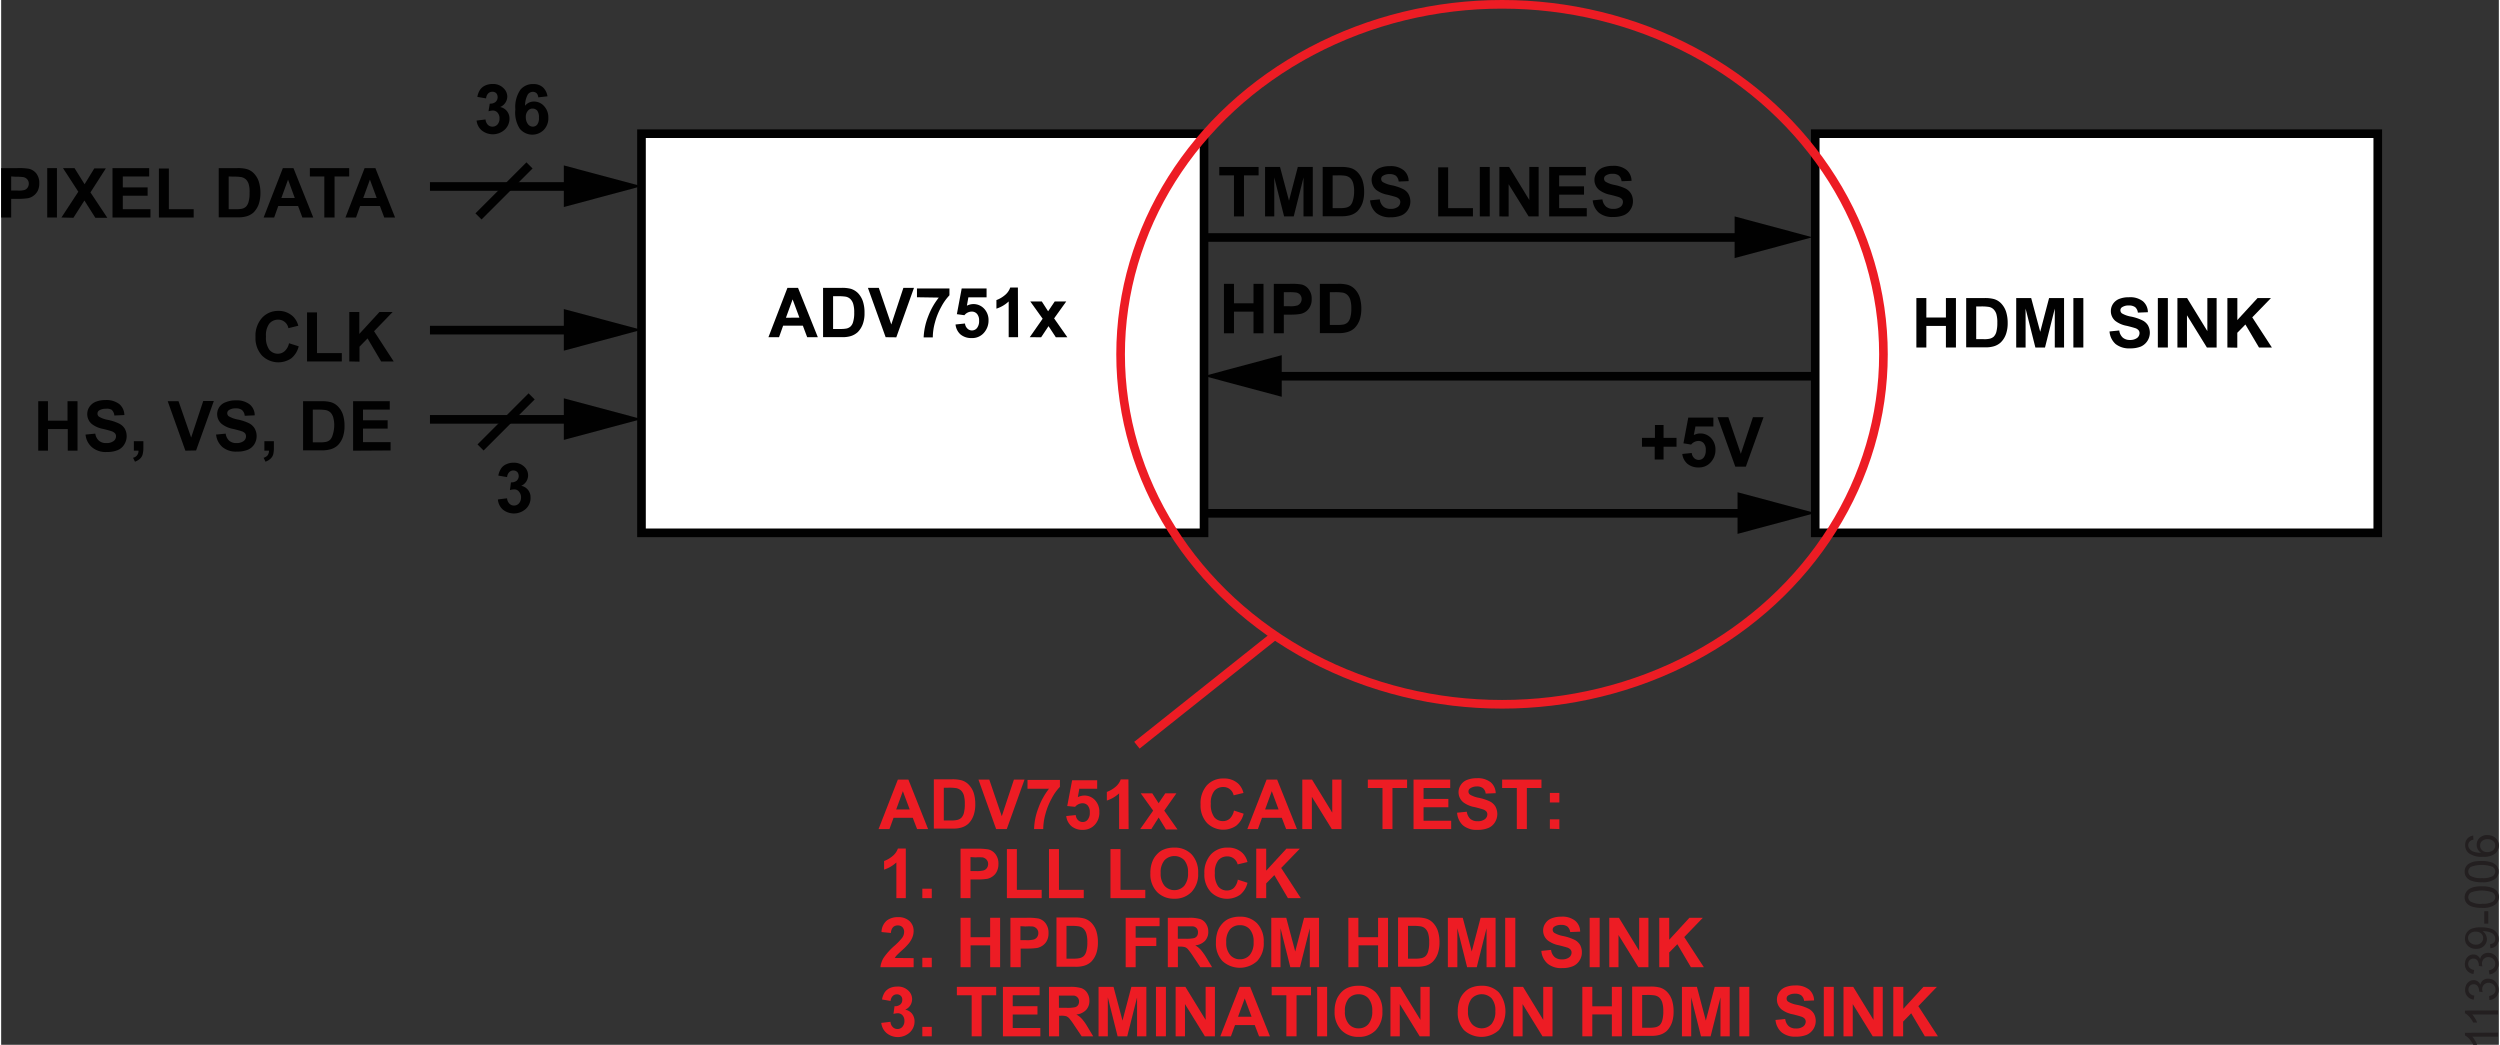 <svg id="f463e700-bcd5-47fa-9830-8bd755974d40" data-name="fda26b5d-1e9d-4e1a-add7-40f5188f668e" xmlns="http://www.w3.org/2000/svg" width="6.03in" height="2.52in" viewBox="0 0 433.83 181.47"><rect x="0" y="0" width="433.83" height="181.47" fill="#333333" stroke="none"/><title>11339-006</title><rect x="111.22" y="23.22" width="97.71" height="69.33" fill="#fff" stroke="#010101" stroke-miterlimit="14.3" stroke-width="1.5"/><path d="M141.85,58.57H140l-.75-2h-3.43l-.71,2h-1.84L136.57,50h1.84Zm-3.2-3.4L137.47,52l-1.16,3.19Z" fill="#010101"/><path d="M142.76,50h3.17a6.05,6.05,0,0,1,1.64.16,3,3,0,0,1,1.29.79,3.81,3.81,0,0,1,.82,1.4,6.16,6.16,0,0,1,.28,2,5.35,5.35,0,0,1-.26,1.82,3.84,3.84,0,0,1-.92,1.52,3.22,3.22,0,0,1-1.22.69,4.94,4.94,0,0,1-1.53.18h-3.27Zm1.74,1.45v5.69h1.29a5.31,5.31,0,0,0,1.05-.08,1.56,1.56,0,0,0,.7-.36,1.7,1.7,0,0,0,.45-.83,5.19,5.19,0,0,0,.18-1.57,4.94,4.94,0,0,0-.18-1.53,2,2,0,0,0-.49-.83,1.62,1.62,0,0,0-.8-.41,8.46,8.46,0,0,0-1.42-.08Z" fill="#010101"/><path d="M153.63,58.57,150.55,50h1.89l2.17,6.36,2.1-6.36h1.84l-3.07,8.59Z" fill="#010101"/><path d="M159.07,51.63V50.1h5.64v1.19a9.07,9.07,0,0,0-1.42,2,11.74,11.74,0,0,0-1.1,2.73,9.81,9.81,0,0,0-.37,2.58h-1.59A11.28,11.28,0,0,1,161,55a12.14,12.14,0,0,1,1.86-3.31Z" fill="#010101"/><path d="M165.77,56.36l1.64-.17a1.41,1.41,0,0,0,.42.88,1.12,1.12,0,0,0,1.58,0l.09-.1a1.89,1.89,0,0,0,.36-1.26,1.7,1.7,0,0,0-.36-1.19,1.19,1.19,0,0,0-.92-.4,1.66,1.66,0,0,0-1.27.63L166,54.57l.84-4.47h4.32v1.54H168l-.26,1.46a2.51,2.51,0,0,1,3,.52,2.88,2.88,0,0,1,.76,2.07,3.15,3.15,0,0,1-.62,1.89,2.69,2.69,0,0,1-2.32,1.14,2.91,2.91,0,0,1-1.94-.64A2.67,2.67,0,0,1,165.77,56.36Z" fill="#010101"/><path d="M176.63,58.57H175V52.36a5.61,5.61,0,0,1-2.13,1.25V52.12a4.76,4.76,0,0,0,1.4-.8,2.94,2.94,0,0,0,1-1.38h1.33Z" fill="#010101"/><path d="M178.66,58.57l2.24-3.21-2.15-3h2l1.1,1.71L183,52.36H185l-2.11,2.94,2.3,3.28h-2l-1.27-1.93-1.28,1.93Z" fill="#010101"/><line x1="74.48" y1="32.39" x2="100.2" y2="32.39" fill="none" stroke="#010101" stroke-width="1.5"/><polygon points="97.73 35.96 111.22 32.34 97.73 28.73 97.73 35.96" fill="#010101"/><line x1="74.48" y1="57.34" x2="100.2" y2="57.34" fill="none" stroke="#010101" stroke-width="1.5"/><polygon points="97.73 60.91 111.22 57.29 97.73 53.68 97.73 60.91" fill="#010101"/><path d="M50,59.62l1.68.53a3.8,3.8,0,0,1-1.29,2.09,4,4,0,0,1-5.09-.49,4.45,4.45,0,0,1-1.12-3.19,4.65,4.65,0,0,1,1.11-3.33A3.77,3.77,0,0,1,48.13,54a3.59,3.59,0,0,1,2.6,1,3.44,3.44,0,0,1,.88,1.58L49.89,57a1.79,1.79,0,0,0-1.76-1.48,2,2,0,0,0-1.55.69A3.37,3.37,0,0,0,46,58.43a3.6,3.6,0,0,0,.58,2.32,1.92,1.92,0,0,0,1.53.69A1.74,1.74,0,0,0,49.23,61,2.53,2.53,0,0,0,50,59.62Z" fill="#010101"/><path d="M53.13,62.78V54.26h1.73v7.07h4.31v1.45Z" fill="#010101"/><path d="M60.47,62.78V54.19h1.74V58l3.5-3.81H68l-3.23,3.34,3.41,5.25H66l-2.36-4-1.4,1.44v2.6Z" fill="#010101"/><line x1="74.48" y1="72.84" x2="100.2" y2="72.84" fill="none" stroke="#010101" stroke-width="1.5"/><polygon points="97.73 76.41 111.22 72.79 97.73 69.18 97.73 76.41" fill="#010101"/><path d="M6.44,78.28V69.69H8.13v3.38h3.4V69.69h1.73v8.59H11.57V74.52H8.13v3.76Z" fill="#010101"/><path d="M14.66,75.48l1.69-.16A2,2,0,0,0,17,76.56a1.87,1.87,0,0,0,1.26.4,2,2,0,0,0,1.26-.35,1,1,0,0,0,.43-.83.77.77,0,0,0-.18-.52,1.51,1.51,0,0,0-.62-.37c-.21-.07-.67-.2-1.39-.38a4.62,4.62,0,0,1-2-.85,2.26,2.26,0,0,1-.42-3,2.4,2.4,0,0,1,1.07-.87,4.43,4.43,0,0,1,1.69-.3,3.67,3.67,0,0,1,2.44.71,2.54,2.54,0,0,1,.86,1.89l-1.74.08a1.49,1.49,0,0,0-.48-1,1.68,1.68,0,0,0-1-.17,2.08,2.08,0,0,0-1.19.31.67.67,0,0,0-.12.94.68.68,0,0,0,.12.12,4.58,4.58,0,0,0,1.6.57,8.21,8.21,0,0,1,1.87.62,2.43,2.43,0,0,1,1,.88,2.71,2.71,0,0,1-.07,2.75,2.41,2.41,0,0,1-1.16,1,4.79,4.79,0,0,1-1.87.32,3.68,3.68,0,0,1-2.5-.76A3.24,3.24,0,0,1,14.66,75.48Z" fill="#010101"/><path d="M23.05,76.63H24.7v1.18a4.24,4.24,0,0,1-.13,1.12,1.58,1.58,0,0,1-.46.75,2.47,2.47,0,0,1-.87.51l-.33-.68a1.17,1.17,0,0,0,.94-1.23h-.8Z" fill="#010101"/><path d="M32,78.28l-3.07-8.59h1.88L33,76l2.1-6.35h1.84l-3.08,8.59Z" fill="#010101"/><path d="M37.33,75.48,39,75.32a2,2,0,0,0,.62,1.24,1.87,1.87,0,0,0,1.26.4,2,2,0,0,0,1.23-.35,1,1,0,0,0,.42-.83.87.87,0,0,0-.17-.52,1.39,1.39,0,0,0-.63-.37c-.2-.07-.66-.2-1.39-.38a4.62,4.62,0,0,1-2-.85,2.22,2.22,0,0,1-.42-3,2.25,2.25,0,0,1,1.14-.82,4.43,4.43,0,0,1,1.69-.3,3.65,3.65,0,0,1,2.43.71,2.44,2.44,0,0,1,.86,1.89l-1.73.08a1.53,1.53,0,0,0-.48-1,1.71,1.71,0,0,0-1.1-.29,2,2,0,0,0-1.18.31.64.64,0,0,0-.28.54.66.66,0,0,0,.26.52,4.73,4.73,0,0,0,1.59.57,8.29,8.29,0,0,1,1.88.62,2.43,2.43,0,0,1,1,.88A2.71,2.71,0,0,1,44,77.12a2.46,2.46,0,0,1-1.16,1,4.79,4.79,0,0,1-1.87.32,3.68,3.68,0,0,1-2.5-.76A3.32,3.32,0,0,1,37.33,75.48Z" fill="#010101"/><path d="M45.72,76.63h1.65v1.18a4.23,4.23,0,0,1-.12,1.12,1.68,1.68,0,0,1-.47.75,2.47,2.47,0,0,1-.87.51l-.32-.68a1.38,1.38,0,0,0,.71-.45,1.34,1.34,0,0,0,.22-.78h-.8Z" fill="#010101"/><path d="M52.44,69.69h3.17a5.94,5.94,0,0,1,1.63.16,2.78,2.78,0,0,1,1.3.79A3.65,3.65,0,0,1,59.36,72a6.45,6.45,0,0,1,.28,2,6,6,0,0,1-.26,1.83,3.84,3.84,0,0,1-.92,1.52,3.07,3.07,0,0,1-1.22.68,5.33,5.33,0,0,1-1.54.19H52.44Zm1.69,1.45v5.69h1.3a4.77,4.77,0,0,0,1-.08,1.56,1.56,0,0,0,.7-.36,1.93,1.93,0,0,0,.45-.83A5.49,5.49,0,0,0,57.85,74a4.94,4.94,0,0,0-.18-1.53,2,2,0,0,0-.49-.84,1.73,1.73,0,0,0-.8-.4A8.52,8.52,0,0,0,55,71.15Z" fill="#010101"/><path d="M61.13,78.28V69.69H67.5v1.45H62.85V73h4.28v1.45H62.85v2.34h4.79v1.45Z" fill="#010101"/><path d="M0,37.78V29.2H2.79a10.14,10.14,0,0,1,2.06.12,2.32,2.32,0,0,1,1.28.84,2.65,2.65,0,0,1,.49,1.68,2.77,2.77,0,0,1-.28,1.33,2.49,2.49,0,0,1-1.63,1.25,10.89,10.89,0,0,1-1.8.12H1.74v3.24Zm1.74-7.13v2.44h1A4.18,4.18,0,0,0,4.06,33a1.12,1.12,0,0,0,.54-.42,1.22,1.22,0,0,0,.2-.67,1.1,1.1,0,0,0-.28-.77,1.14,1.14,0,0,0-.7-.38,8.58,8.58,0,0,0-1.24-.06Z" fill="#010101"/><path d="M8,37.78V29.2H9.69v8.58Z" fill="#010101"/><path d="M10.47,37.78,13.4,33.3l-2.66-4.1h2L14.49,32l1.69-2.75h2l-2.67,4.17,2.93,4.41H16.36l-1.9-3-1.91,3Z" fill="#010101"/><path d="M19.34,37.78V29.2h6.37v1.45H21.13v1.9h4.31V34H21.13v2.34h4.8v1.44Z" fill="#010101"/><path d="M27.4,37.78V29.27h1.73v7.07h4.31v1.44Z" fill="#010101"/><path d="M37.79,29.2H41a5.94,5.94,0,0,1,1.63.16,2.78,2.78,0,0,1,1.3.79,3.77,3.77,0,0,1,.82,1.39,6.45,6.45,0,0,1,.28,2,6,6,0,0,1-.26,1.83,3.84,3.84,0,0,1-.92,1.52,3.07,3.07,0,0,1-1.22.68,5.32,5.32,0,0,1-1.54.18H37.79Zm1.73,1.45v5.69h1.3a5.31,5.31,0,0,0,1-.08,1.56,1.56,0,0,0,.7-.36,1.87,1.87,0,0,0,.45-.83,5.19,5.19,0,0,0,.18-1.57A4.75,4.75,0,0,0,43,32a1.93,1.93,0,0,0-.49-.84,1.73,1.73,0,0,0-.8-.4,8.52,8.52,0,0,0-1.43-.08Z" fill="#010101"/><path d="M54.21,37.78H52.32l-.75-2H48.13l-.71,2H45.59l3.34-8.58h1.84ZM51,34.39,49.83,31.2l-1.16,3.19Z" fill="#010101"/><path d="M56.13,37.78V30.65H53.62V29.2h6.83v1.45H57.91v7.13Z" fill="#010101"/><path d="M68.42,37.78H66.54l-.75-2H62.35l-.71,2H59.8l3.33-8.58H65Zm-3.19-3.39L64.05,31.2l-1.16,3.19Z" fill="#010101"/><line x1="83.27" y1="77.72" x2="92.14" y2="68.85" fill="none" stroke="#010101" stroke-miterlimit="14.3" stroke-width="1.5"/><path d="M86.28,86.75l1.59-.2a1.47,1.47,0,0,0,.41.93,1.08,1.08,0,0,0,.81.33,1.14,1.14,0,0,0,.86-.39,1.53,1.53,0,0,0,.35-1,1.42,1.42,0,0,0-.34-1,1,1,0,0,0-.83-.42,3.26,3.26,0,0,0-.76.12l.18-1.34a1.43,1.43,0,0,0,1-.29,1.11,1.11,0,0,0,.1-1.51,1,1,0,0,0-.69-.26,1,1,0,0,0-.72.3,1.34,1.34,0,0,0-.36.85l-1.52-.26a3.09,3.09,0,0,1,.48-1.24,2,2,0,0,1,.89-.73A2.84,2.84,0,0,1,89,80.37a2.56,2.56,0,0,1,1.94.77,2,2,0,0,1,0,2.83,2.11,2.11,0,0,1-.61.41,2,2,0,0,1,1.62,2,2.55,2.55,0,0,1-.81,2,3.08,3.08,0,0,1-4,.13A2.61,2.61,0,0,1,86.28,86.75Z" fill="#010101"/><line x1="82.91" y1="37.59" x2="91.77" y2="28.73" fill="none" stroke="#010101" stroke-miterlimit="14.3" stroke-width="1.5"/><path d="M82.58,20.94l1.55-.19a1.52,1.52,0,0,0,.41.93,1.12,1.12,0,0,0,.81.32,1.17,1.17,0,0,0,.86-.38,1.54,1.54,0,0,0,.35-1.05,1.42,1.42,0,0,0-.34-1,1.05,1.05,0,0,0-.81-.37,2.82,2.82,0,0,0-.76.13L84.87,18a1.44,1.44,0,0,0,1-.29A1.11,1.11,0,0,0,86,16.2a.92.92,0,0,0-.69-.26,1,1,0,0,0-.72.29,1.39,1.39,0,0,0-.36.86l-1.52-.26a3.29,3.29,0,0,1,.48-1.25,2.18,2.18,0,0,1,.89-.73,3,3,0,0,1,1.28-.26,2.51,2.51,0,0,1,1.94.77,2,2,0,0,1,.61,1.43,2,2,0,0,1-1.24,1.8,2,2,0,0,1,1.62,2,2.57,2.57,0,0,1-.82,1.93,3.08,3.08,0,0,1-4,.13A2.62,2.62,0,0,1,82.58,20.94Z" fill="#010101"/><path d="M94.89,16.73l-1.6.18a1.16,1.16,0,0,0-.3-.73,1,1,0,0,0-.64-.23,1.08,1.08,0,0,0-.88.47A4,4,0,0,0,91,18.37a1.9,1.9,0,0,1,1.53-.73,2.31,2.31,0,0,1,1.77.79,2.84,2.84,0,0,1,.74,2,2.87,2.87,0,0,1-.78,2.12,2.8,2.8,0,0,1-4,0l-.17-.18A5.18,5.18,0,0,1,89.31,19a5.31,5.31,0,0,1,.87-3.4,2.79,2.79,0,0,1,2.27-1,2.44,2.44,0,0,1,1.62.54A2.64,2.64,0,0,1,94.89,16.73Zm-3.76,3.6a2,2,0,0,0,.37,1.24,1.1,1.1,0,0,0,.85.43,1,1,0,0,0,.76-.36,1.8,1.8,0,0,0,.3-1.17,2,2,0,0,0-.28-1.23,1.07,1.07,0,0,0-.82-.38,1,1,0,0,0-.81.37A1.58,1.58,0,0,0,91.13,20.33Z" fill="#010101"/><line x1="208.94" y1="41.25" x2="304.07" y2="41.25" fill="none" stroke="#010101" stroke-width="1.5"/><polygon points="301.09 44.83 314.59 41.21 301.09 37.59 301.09 44.83" fill="#010101"/><path d="M214.13,37.59V30.46h-2.55V29h6.83v1.46h-2.54v7.13Z" fill="#010101"/><path d="M219.53,37.59V29h2.6l1.56,5.86L225.22,29h2.6v8.59h-1.61V30.83l-1.7,6.76h-1.67l-1.71-6.76v6.76Z" fill="#010101"/><path d="M229.54,29h3.17a6,6,0,0,1,1.63.17,2.78,2.78,0,0,1,1.3.79,3.77,3.77,0,0,1,.82,1.39,6.45,6.45,0,0,1,.28,2,6,6,0,0,1-.26,1.83,4,4,0,0,1-.92,1.52,3.07,3.07,0,0,1-1.22.68,5.32,5.32,0,0,1-1.54.18h-3.26Zm1.73,1.46v5.69h1.3a4.66,4.66,0,0,0,1.05-.09,1.65,1.65,0,0,0,.7-.35,1.87,1.87,0,0,0,.45-.83A5.29,5.29,0,0,0,235,33.3a4.87,4.87,0,0,0-.18-1.52,1.93,1.93,0,0,0-.49-.84,1.69,1.69,0,0,0-.8-.4,7.58,7.58,0,0,0-1.43-.08Z" fill="#010101"/><path d="M237.77,34.8l1.69-.17a2,2,0,0,0,.62,1.25,1.87,1.87,0,0,0,1.26.4,2,2,0,0,0,1.26-.35,1.08,1.08,0,0,0,.42-.83.77.77,0,0,0-.18-.52,1.36,1.36,0,0,0-.62-.37c-.2-.07-.67-.2-1.39-.38a4.62,4.62,0,0,1-2-.85,2.29,2.29,0,0,1-.79-1.73,2.12,2.12,0,0,1,.38-1.22,2.28,2.28,0,0,1,1.07-.87,4.25,4.25,0,0,1,1.69-.3,3.54,3.54,0,0,1,2.43.71,2.48,2.48,0,0,1,.86,1.89l-1.73.07a1.53,1.53,0,0,0-.48-1,1.79,1.79,0,0,0-1.1-.29,2,2,0,0,0-1.18.31.61.61,0,0,0-.28.54.68.68,0,0,0,.26.52,4.73,4.73,0,0,0,1.59.57,8.21,8.21,0,0,1,1.87.62,2.34,2.34,0,0,1,1,.87,2.69,2.69,0,0,1-.06,2.75,2.46,2.46,0,0,1-1.16,1,4.79,4.79,0,0,1-1.87.32,3.68,3.68,0,0,1-2.5-.76A3.28,3.28,0,0,1,237.77,34.8Z" fill="#010101"/><path d="M249.6,37.59V29.07h1.73v7.08h4.31v1.44Z" fill="#010101"/><path d="M256.83,37.59V29h1.73v8.59Z" fill="#010101"/><path d="M260.23,37.59V29h1.69l3.51,5.74V29h1.62v8.59h-1.74L261.84,32v5.6Z" fill="#010101"/><path d="M268.88,37.59V29h6.37v1.46h-4.64v1.9h4.32v1.45h-4.32v2.34h4.8v1.44Z" fill="#010101"/><path d="M276.44,34.8l1.69-.17a2,2,0,0,0,.62,1.25,1.87,1.87,0,0,0,1.26.4,2,2,0,0,0,1.26-.35,1.08,1.08,0,0,0,.42-.83.76.76,0,0,0-.17-.52,1.39,1.39,0,0,0-.63-.37c-.2-.07-.66-.2-1.39-.38a4.62,4.62,0,0,1-1.95-.85,2.26,2.26,0,0,1-.42-3,2.34,2.34,0,0,1,1.07-.87,4.43,4.43,0,0,1,1.69-.3,3.54,3.54,0,0,1,2.43.71,2.44,2.44,0,0,1,.86,1.89l-1.73.07a1.53,1.53,0,0,0-.48-1,1.71,1.71,0,0,0-1.1-.29,2,2,0,0,0-1.18.31.64.64,0,0,0-.28.54.68.68,0,0,0,.26.52,4.73,4.73,0,0,0,1.59.57,8.29,8.29,0,0,1,1.88.62,2.41,2.41,0,0,1,.95.87,2.63,2.63,0,0,1,.34,1.37,2.51,2.51,0,0,1-.41,1.38,2.46,2.46,0,0,1-1.16,1,4.79,4.79,0,0,1-1.87.32,3.68,3.68,0,0,1-2.5-.76A3.3,3.3,0,0,1,276.44,34.8Z" fill="#010101"/><line x1="315.09" y1="65.35" x2="219.96" y2="65.35" fill="none" stroke="#010101" stroke-width="1.5"/><polygon points="222.43 68.92 208.94 65.31 222.43 61.69 222.43 68.92" fill="#010101"/><path d="M212.39,57.89V49.3h1.74v3.38h3.39V49.3h1.74v8.59h-1.74V54.13h-3.39v3.76Z" fill="#010101"/><path d="M221.05,57.89V49.3h2.79a10.14,10.14,0,0,1,2.06.12,2.18,2.18,0,0,1,1.23.85,2.62,2.62,0,0,1,.5,1.67,2.67,2.67,0,0,1-.29,1.33,2.37,2.37,0,0,1-.72.85,2.51,2.51,0,0,1-.9.4,9.85,9.85,0,0,1-1.8.13h-1.13v3.24Zm1.74-7.14v2.44h1a4.24,4.24,0,0,0,1.37-.14,1.2,1.2,0,0,0,.46-1.86,1.19,1.19,0,0,0-.7-.38,8.65,8.65,0,0,0-1.25-.06Z" fill="#010101"/><path d="M229.05,49.3h3.17a5.94,5.94,0,0,1,1.63.16,2.78,2.78,0,0,1,1.3.79,3.77,3.77,0,0,1,.82,1.39,6.45,6.45,0,0,1,.28,2,6,6,0,0,1-.26,1.83,3.84,3.84,0,0,1-.92,1.52,3.07,3.07,0,0,1-1.22.68,5,5,0,0,1-1.54.19h-3.26Zm1.73,1.45v5.69h1.35a5.31,5.31,0,0,0,1.05-.08,1.56,1.56,0,0,0,.7-.36,1.87,1.87,0,0,0,.45-.83,5.19,5.19,0,0,0,.18-1.57,4.94,4.94,0,0,0-.18-1.53,1.89,1.89,0,0,0-.49-.83,1.62,1.62,0,0,0-.8-.41,8.52,8.52,0,0,0-1.43-.08Z" fill="#010101"/><line x1="208.94" y1="89.16" x2="305.77" y2="89.16" fill="none" stroke="#010101" stroke-width="1.5"/><polygon points="301.6 92.73 315.09 89.11 301.6 85.5 301.6 92.73" fill="#010101"/><path d="M287.21,79.82V77.59H285V76.05h2.25V73.82h1.5v2.23H291v1.54h-2.25v2.23Z" fill="#010101"/><path d="M292,78.85l1.64-.17a1.41,1.41,0,0,0,.42.88,1.12,1.12,0,0,0,1.58,0l.09-.1a2,2,0,0,0,.35-1.26,1.7,1.7,0,0,0-.35-1.21,1.19,1.19,0,0,0-.92-.4,1.66,1.66,0,0,0-1.27.63L292.2,77l.84-4.47h4.36v1.54h-3.11L294,75.57a2.51,2.51,0,0,1,3,.52,2.88,2.88,0,0,1,.76,2.07,3.06,3.06,0,0,1-.62,1.89,2.69,2.69,0,0,1-2.32,1.14,2.91,2.91,0,0,1-1.94-.64A2.67,2.67,0,0,1,292,78.85Z" fill="#010101"/><path d="M301.21,81.06l-3.08-8.59H300l2.17,6.36,2.1-6.36h1.84l-3.07,8.59Z" fill="#010101"/><rect x="315.09" y="23.22" width="97.71" height="69.33" fill="#fff" stroke="#010101" stroke-miterlimit="14.3" stroke-width="1.5"/><path d="M332.66,60.36V51.77h1.73v3.38h3.4V51.77h1.74v8.59h-1.74V56.61h-3.4v3.75Z" fill="#010101"/><path d="M341.31,51.77h3.17a6.06,6.06,0,0,1,1.64.17,2.8,2.8,0,0,1,1.29.79,3.77,3.77,0,0,1,.82,1.39,6.46,6.46,0,0,1,.29,2,5.68,5.68,0,0,1-.27,1.83,3.74,3.74,0,0,1-.92,1.51,3,3,0,0,1-1.22.69,4.94,4.94,0,0,1-1.53.18h-3.27Zm1.74,1.46v5.68h1.29a4.14,4.14,0,0,0,1.05-.08,1.65,1.65,0,0,0,.7-.35,1.89,1.89,0,0,0,.46-.83,6,6,0,0,0,.17-1.58,5.25,5.25,0,0,0-.17-1.53,2,2,0,0,0-.5-.83,1.52,1.52,0,0,0-.8-.4,7.52,7.52,0,0,0-1.42-.08Z" fill="#010101"/><path d="M350,60.36V51.77h2.6l1.57,5.86,1.54-5.86h2.6v8.59h-1.61V53.6L355,60.36h-1.67l-1.7-6.76v6.76Z" fill="#010101"/><path d="M359.93,60.36V51.77h1.73v8.59Z" fill="#010101"/><path d="M366.21,57.57l1.69-.17a2,2,0,0,0,.62,1.25,1.88,1.88,0,0,0,1.25.4A2,2,0,0,0,371,58.7a1.08,1.08,0,0,0,.42-.83.77.77,0,0,0-.18-.52,1.28,1.28,0,0,0-.62-.37c-.21-.07-.67-.2-1.39-.38a4.62,4.62,0,0,1-2-.85,2.21,2.21,0,0,1-.79-1.73,2.25,2.25,0,0,1,.37-1.23,2.31,2.31,0,0,1,1.08-.87,4.43,4.43,0,0,1,1.69-.29,3.59,3.59,0,0,1,2.43.7,2.51,2.51,0,0,1,.86,1.9l-1.74.07a1.47,1.47,0,0,0-.47-.95,1.79,1.79,0,0,0-1.1-.29,2,2,0,0,0-1.19.31.62.62,0,0,0-.27.54.68.68,0,0,0,.26.52A4.73,4.73,0,0,0,370,55a8.21,8.21,0,0,1,1.87.62,2.35,2.35,0,0,1,1,.87,2.64,2.64,0,0,1-1.23,3.71,4.92,4.92,0,0,1-1.86.31,3.77,3.77,0,0,1-2.51-.75A3.24,3.24,0,0,1,366.21,57.57Z" fill="#010101"/><path d="M374.6,60.36V51.77h1.74v8.59Z" fill="#010101"/><path d="M378,60.36V51.77h1.68l3.52,5.74V51.77h1.61v8.59h-1.69l-3.46-5.6v5.6Z" fill="#010101"/><path d="M386.68,60.36V51.77h1.73v3.82l3.51-3.82h2.33L391,55.12l3.41,5.24h-2.24l-2.36-4-1.41,1.44v2.59Z" fill="#010101"/><path d="M161,144h-1.91l-.75-1.95H155l-.71,1.95H152.4l3.35-8.59h1.83Zm-3.19-3.4-1.19-3.18-1.16,3.18Z" fill="#ed1c24"/><path d="M162,135.36h3.17a6,6,0,0,1,1.63.17,2.8,2.8,0,0,1,1.29.79,3.79,3.79,0,0,1,.83,1.39,6.45,6.45,0,0,1,.28,2,5.68,5.68,0,0,1-.27,1.83,3.84,3.84,0,0,1-.92,1.52,3.07,3.07,0,0,1-1.22.68,4.94,4.94,0,0,1-1.53.18H162Zm1.73,1.46v5.69H165a4.61,4.61,0,0,0,1.05-.09,1.65,1.65,0,0,0,.7-.35,1.89,1.89,0,0,0,.46-.83,6,6,0,0,0,.17-1.58,5.25,5.25,0,0,0-.17-1.53,2,2,0,0,0-.49-.83,1.77,1.77,0,0,0-.81-.4,7.52,7.52,0,0,0-1.42-.08Z" fill="#ed1c24"/><path d="M172.82,144l-3.07-8.59h1.88l2.17,6.36,2.11-6.36h1.84L174.67,144Z" fill="#ed1c24"/><path d="M178.27,137v-1.53h5.63v1.2a8.46,8.46,0,0,0-1.42,2,11.74,11.74,0,0,0-1.1,2.73A10.24,10.24,0,0,0,181,144h-1.59a11,11,0,0,1,.74-3.63A12.11,12.11,0,0,1,182,137Z" fill="#ed1c24"/><path d="M185,141.74l1.65-.17a1.37,1.37,0,0,0,.41.89,1.14,1.14,0,0,0,.8.32,1.09,1.09,0,0,0,.87-.42,1.89,1.89,0,0,0,.36-1.26,1.75,1.75,0,0,0-.36-1.19,1.18,1.18,0,0,0-.92-.39,1.7,1.7,0,0,0-1.27.62l-1.37-.14.85-4.47h4.35V137h-3.1l-.26,1.46a2.58,2.58,0,0,1,1.12-.28,2.47,2.47,0,0,1,1.86.8,2.88,2.88,0,0,1,.76,2.07,3.09,3.09,0,0,1-.58,1.95,2.75,2.75,0,0,1-2.33,1.14,2.91,2.91,0,0,1-1.94-.64A2.67,2.67,0,0,1,185,141.74Z" fill="#ed1c24"/><path d="M195.83,144h-1.65v-6.2a5.74,5.74,0,0,1-2.13,1.25v-1.5a5,5,0,0,0,1.41-.8,3,3,0,0,0,1-1.37h1.34Z" fill="#ed1c24"/><path d="M197.85,144l2.24-3.2-2.15-3h2l1.1,1.71,1.16-1.71h1.93l-2.11,3,2.3,3.27h-2L201.05,142l-1.27,2Z" fill="#ed1c24"/><path d="M214.13,140.79l1.68.54a3.8,3.8,0,0,1-1.29,2.09,4,4,0,0,1-5.09-.49,4.46,4.46,0,0,1-1.1-3.2,4.7,4.7,0,0,1,1.1-3.33,3.78,3.78,0,0,1,2.92-1.18,3.56,3.56,0,0,1,2.56.93,3.34,3.34,0,0,1,.87,1.58l-1.71.41a1.79,1.79,0,0,0-1.81-1.44,2,2,0,0,0-1.55.68,3.35,3.35,0,0,0-.6,2.23,3.65,3.65,0,0,0,.59,2.32,1.89,1.89,0,0,0,1.52.69,1.74,1.74,0,0,0,1.19-.44A2.63,2.63,0,0,0,214.13,140.79Z" fill="#ed1c24"/><path d="M225.07,144h-1.88l-.75-1.95H219l-.71,1.95h-1.84l3.35-8.59h1.83Zm-3.19-3.4-1.18-3.18-1.16,3.18Z" fill="#ed1c24"/><path d="M226,144v-8.59h1.69l3.51,5.74v-5.74h1.61V144h-1.69l-3.46-5.6V144Z" fill="#ed1c24"/><path d="M239.93,144v-7.13h-2.55v-1.46h6.82v1.46h-2.54V144Z" fill="#ed1c24"/><path d="M245.32,144v-8.59h6.37v1.46h-4.63v1.9h4.31v1.45h-4.31v2.34h4.8V144Z" fill="#ed1c24"/><path d="M252.89,141.16l1.68-.17a2.1,2.1,0,0,0,.62,1.25,1.87,1.87,0,0,0,1.26.4,2,2,0,0,0,1.26-.35,1.09,1.09,0,0,0,.43-.83.77.77,0,0,0-.18-.52,1.39,1.39,0,0,0-.63-.37c-.2-.07-.66-.2-1.38-.38a4.62,4.62,0,0,1-2-.85,2.25,2.25,0,0,1-.42-3,2.18,2.18,0,0,1,1.07-.87,4.43,4.43,0,0,1,1.69-.3,3.62,3.62,0,0,1,2.44.71,2.54,2.54,0,0,1,.86,1.89l-1.74.07a1.39,1.39,0,0,0-.48-.95,1.71,1.71,0,0,0-1.1-.29,2,2,0,0,0-1.14.35.64.64,0,0,0-.27.54.67.67,0,0,0,.25.52,4.58,4.58,0,0,0,1.6.57,8.92,8.92,0,0,1,1.87.62,2.41,2.41,0,0,1,.95.87,2.71,2.71,0,0,1-.07,2.75,2.46,2.46,0,0,1-1.16,1,4.79,4.79,0,0,1-1.87.32,3.68,3.68,0,0,1-2.5-.76A3.24,3.24,0,0,1,252.89,141.16Z" fill="#ed1c24"/><path d="M263.26,144v-7.13h-2.55v-1.46h6.83v1.46H265V144Z" fill="#ed1c24"/><path d="M269,139.38v-1.65h1.65v1.65Zm0,4.57v-1.64h1.65V144Z" fill="#ed1c24"/><path d="M157.13,156h-1.64v-6.2a5.74,5.74,0,0,1-2.13,1.25v-1.5a4.76,4.76,0,0,0,1.4-.8,3,3,0,0,0,1-1.37h1.37Z" fill="#ed1c24"/><path d="M160,156v-1.64h1.64V156Z" fill="#ed1c24"/><path d="M166.64,156v-8.59h2.78a10.92,10.92,0,0,1,2.06.13,2.27,2.27,0,0,1,1.24.84,2.66,2.66,0,0,1,.5,1.68,2.9,2.9,0,0,1-.29,1.33,2.2,2.2,0,0,1-.73.84,2.37,2.37,0,0,1-.9.41,10.89,10.89,0,0,1-1.8.12h-1.13V156Zm1.73-7.13v2.43h.95a4.53,4.53,0,0,0,1.37-.13,1.12,1.12,0,0,0,.54-.42,1.22,1.22,0,0,0,.2-.67,1.1,1.1,0,0,0-.28-.77,1.23,1.23,0,0,0-.69-.39,10.45,10.45,0,0,0-1.25,0Z" fill="#ed1c24"/><path d="M174.69,156v-8.52h1.73v7.08h4.31V156Z" fill="#ed1c24"/><path d="M182,156v-8.52h1.73v7.08h4.31V156Z" fill="#ed1c24"/><path d="M192.68,156v-8.52h1.74v7.08h4.31V156Z" fill="#ed1c24"/><path d="M199.61,151.71a5.37,5.37,0,0,1,.4-2.2,3.79,3.79,0,0,1,.8-1.18,3,3,0,0,1,1.11-.77,4.71,4.71,0,0,1,1.85-.34,4.05,4.05,0,0,1,3,1.17,4.54,4.54,0,0,1,1.14,3.28,4.47,4.47,0,0,1-1.14,3.25,4,4,0,0,1-3,1.18,4.05,4.05,0,0,1-3-1.17A4.44,4.44,0,0,1,199.61,151.71Zm1.79-.06a3.26,3.26,0,0,0,.67,2.21,2.32,2.32,0,0,0,3.26.16l.16-.16a3.33,3.33,0,0,0,.66-2.24,3.21,3.21,0,0,0-.64-2.2,2.4,2.4,0,0,0-3.39-.06l-.06.06a3.25,3.25,0,0,0-.66,2.23Z" fill="#ed1c24"/><path d="M214.8,152.79l1.68.54a3.8,3.8,0,0,1-1.29,2.09,4,4,0,0,1-5.09-.49,4.43,4.43,0,0,1-1.11-3.2,4.66,4.66,0,0,1,1.14-3.33,3.83,3.83,0,0,1,2.91-1.18,3.56,3.56,0,0,1,2.56.93,3.35,3.35,0,0,1,.88,1.58l-1.71.41a1.82,1.82,0,0,0-1.81-1.39,2,2,0,0,0-1.55.68,3.35,3.35,0,0,0-.6,2.23,3.65,3.65,0,0,0,.59,2.32,1.89,1.89,0,0,0,1.52.69,1.74,1.74,0,0,0,1.19-.44A2.7,2.7,0,0,0,214.8,152.79Z" fill="#ed1c24"/><path d="M218,156v-8.59h1.73v3.82l3.51-3.82h2.33l-3.24,3.35,3.41,5.24h-2.24l-2.36-4-1.41,1.44V156Z" fill="#ed1c24"/><path d="M158.49,166.42V168h-5.77a4,4,0,0,1,.56-1.64,11.31,11.31,0,0,1,1.85-2.06,10.73,10.73,0,0,0,1.37-1.41,1.79,1.79,0,0,0,.34-1,1.16,1.16,0,0,0-.3-.85,1.07,1.07,0,0,0-.81-.3,1.14,1.14,0,0,0-.82.31,1.59,1.59,0,0,0-.36,1l-1.64-.16a2.7,2.7,0,0,1,.92-2,3.14,3.14,0,0,1,1.94-.59,2.81,2.81,0,0,1,2,.68,2.29,2.29,0,0,1,.72,1.71,3,3,0,0,1-.21,1.1,4.2,4.2,0,0,1-.65,1.1,10.19,10.19,0,0,1-1.08,1.1c-.52.47-.85.79-1,.95a3,3,0,0,0-.34.45Z" fill="#ed1c24"/><path d="M160,168v-1.64h1.64V168Z" fill="#ed1c24"/><path d="M166.64,168v-8.59h1.74v3.38h3.4v-3.38h1.73V168h-1.73v-3.8h-3.4V168Z" fill="#ed1c24"/><path d="M175.3,168v-8.59h2.83a10.92,10.92,0,0,1,2.06.13,2.25,2.25,0,0,1,1.23.84,2.66,2.66,0,0,1,.5,1.68,2.77,2.77,0,0,1-.28,1.33,2.35,2.35,0,0,1-.73.84,2.72,2.72,0,0,1-.9.41,10.89,10.89,0,0,1-1.8.12h-1.13V168Zm1.74-7.13v2.43h1a4.53,4.53,0,0,0,1.37-.13,1.12,1.12,0,0,0,.54-.42,1.22,1.22,0,0,0,.2-.67,1.1,1.1,0,0,0-.28-.77,1.2,1.2,0,0,0-.7-.39,10.29,10.29,0,0,0-1.24,0Z" fill="#ed1c24"/><path d="M183.3,159.36h3.17a6.06,6.06,0,0,1,1.64.17,2.88,2.88,0,0,1,1.29.79,3.77,3.77,0,0,1,.82,1.39,6.45,6.45,0,0,1,.28,2,6,6,0,0,1-.26,1.83,4,4,0,0,1-.92,1.52,3.07,3.07,0,0,1-1.22.68,5,5,0,0,1-1.54.18H183.3Zm1.74,1.46v5.69h1.29a4.66,4.66,0,0,0,1-.09,1.65,1.65,0,0,0,.7-.35,1.87,1.87,0,0,0,.45-.83,5.29,5.29,0,0,0,.18-1.58,4.94,4.94,0,0,0-.18-1.53,2,2,0,0,0-.49-.83,1.69,1.69,0,0,0-.8-.4,7.58,7.58,0,0,0-1.43-.08Z" fill="#ed1c24"/><path d="M195.32,168v-8.59h5.89v1.46h-4.16v2h3.59v1.45h-3.59V168Z" fill="#ed1c24"/><path d="M202.64,168v-8.59h3.65a6.44,6.44,0,0,1,2,.23,2,2,0,0,1,1,.83,2.38,2.38,0,0,1,.38,1.35,2.28,2.28,0,0,1-.57,1.6,2.81,2.81,0,0,1-1.7.79,3.8,3.8,0,0,1,.93.72,10.5,10.5,0,0,1,1,1.4l1,1.67H208.3l-1.25-1.87a12.7,12.7,0,0,0-.92-1.26,1.35,1.35,0,0,0-.52-.36,3.18,3.18,0,0,0-.87-.09h-.35V168Zm1.74-4.95h1.28a6.28,6.28,0,0,0,1.56-.11,1,1,0,0,0,.49-.36,1.15,1.15,0,0,0,.17-.65,1.05,1.05,0,0,0-.23-.7,1,1,0,0,0-.65-.33h-2.62Z" fill="#ed1c24"/><path d="M211,163.71a5.53,5.53,0,0,1,.39-2.2,4.31,4.31,0,0,1,.8-1.18,3.31,3.31,0,0,1,1.11-.77,4.72,4.72,0,0,1,1.86-.34,4,4,0,0,1,3,1.17,4.54,4.54,0,0,1,1.14,3.28,4.46,4.46,0,0,1-1.13,3.25,4.48,4.48,0,0,1-6.05,0A4.42,4.42,0,0,1,211,163.71Zm1.79-.06a3.21,3.21,0,0,0,.67,2.21,2.16,2.16,0,0,0,1.71.76,2.2,2.2,0,0,0,1.71-.75,3.33,3.33,0,0,0,.66-2.24,3.22,3.22,0,0,0-.65-2.2,2.17,2.17,0,0,0-1.72-.73,2.22,2.22,0,0,0-1.73.73,3.29,3.29,0,0,0-.65,2.22Z" fill="#ed1c24"/><path d="M220.61,168v-8.59h2.6l1.56,5.86,1.54-5.86h2.6V168H227.3v-6.76L225.59,168h-1.67l-1.7-6.76V168Z" fill="#ed1c24"/><path d="M234,168v-8.59h1.74v3.38h3.42v-3.38h1.73V168h-1.73v-3.8h-3.4V168Z" fill="#ed1c24"/><path d="M242.63,159.36h3.17a6,6,0,0,1,1.63.17,2.78,2.78,0,0,1,1.3.79,3.77,3.77,0,0,1,.82,1.39,6.45,6.45,0,0,1,.28,2,5.68,5.68,0,0,1-.27,1.83,3.84,3.84,0,0,1-.92,1.52,3,3,0,0,1-1.21.68,5.69,5.69,0,0,1-1.54.18h-3.26Zm1.73,1.46v5.69h1.3a4.66,4.66,0,0,0,1.05-.09,1.65,1.65,0,0,0,.7-.35,1.93,1.93,0,0,0,.45-.83,5.29,5.29,0,0,0,.18-1.58,4.94,4.94,0,0,0-.18-1.53,2,2,0,0,0-.49-.83,1.59,1.59,0,0,0-.81-.4,7.52,7.52,0,0,0-1.42-.08Z" fill="#ed1c24"/><path d="M251.28,168v-8.59h2.59l1.56,5.86,1.54-5.86h2.6V168H258v-6.76l-1.7,6.76h-1.67l-1.7-6.76V168Z" fill="#ed1c24"/><path d="M261.24,168v-8.59H263V168Z" fill="#ed1c24"/><path d="M267.52,165.16l1.69-.17a2,2,0,0,0,.62,1.25,1.87,1.87,0,0,0,1.26.4,2,2,0,0,0,1.26-.35,1.08,1.08,0,0,0,.42-.83.77.77,0,0,0-.18-.52,1.28,1.28,0,0,0-.62-.37c-.2-.07-.67-.2-1.39-.38a4.62,4.62,0,0,1-1.95-.85,2.22,2.22,0,0,1-.8-1.73,2.12,2.12,0,0,1,.38-1.22,2.18,2.18,0,0,1,1.07-.87,4.43,4.43,0,0,1,1.69-.3,3.54,3.54,0,0,1,2.43.71,2.48,2.48,0,0,1,.86,1.89l-1.73.07a1.53,1.53,0,0,0-.48-.95,1.71,1.71,0,0,0-1.1-.29,2,2,0,0,0-1.18.31.61.61,0,0,0-.28.54.68.68,0,0,0,.26.52,4.73,4.73,0,0,0,1.59.57,8.29,8.29,0,0,1,1.88.62,2.4,2.4,0,0,1,1,.87,2.63,2.63,0,0,1,.34,1.37,2.51,2.51,0,0,1-.41,1.38,2.46,2.46,0,0,1-1.16,1,4.79,4.79,0,0,1-1.87.32,3.68,3.68,0,0,1-2.5-.76A3.26,3.26,0,0,1,267.52,165.16Z" fill="#ed1c24"/><path d="M275.91,168v-8.59h1.74V168Z" fill="#ed1c24"/><path d="M279.32,168v-8.59H281l3.51,5.74v-5.74h1.61V168h-1.74l-3.46-5.6V168Z" fill="#ed1c24"/><path d="M288,168v-8.59h1.73v3.82l3.51-3.82h2.33l-3.23,3.35,3.41,5.24h-2.25l-2.36-4-1.41,1.44V168Z" fill="#ed1c24"/><path d="M152.87,177.67l1.6-.19a1.42,1.42,0,0,0,.41.93,1.11,1.11,0,0,0,.81.32,1.06,1.06,0,0,0,.85-.38,1.46,1.46,0,0,0,.35-1,1.41,1.41,0,0,0-.33-1,1.11,1.11,0,0,0-.82-.36,3.17,3.17,0,0,0-.75.12l.18-1.34a1.44,1.44,0,0,0,1-.29,1.07,1.07,0,0,0,.35-.82.88.88,0,0,0-.26-.69.91.91,0,0,0-.68-.26,1,1,0,0,0-.72.29,1.4,1.4,0,0,0-.37.86L153,173.6a3.29,3.29,0,0,1,.47-1.24,2.2,2.2,0,0,1,.89-.74,3.12,3.12,0,0,1,1.28-.26,2.57,2.57,0,0,1,2,.77,2,2,0,0,1,0,2.83,2.11,2.11,0,0,1-.61.41,2,2,0,0,1,1.18.7,2.13,2.13,0,0,1,.44,1.33,2.58,2.58,0,0,1-.83,1.93,3.08,3.08,0,0,1-4,.13A2.71,2.71,0,0,1,152.87,177.67Z" fill="#ed1c24"/><path d="M160,180v-1.64h1.64V180Z" fill="#ed1c24"/><path d="M168.57,180v-7.13H166v-1.46h6.83v1.46H170.3V180Z" fill="#ed1c24"/><path d="M174,180v-8.59h6.37v1.46H175.7v1.9H180v1.45H175.7v2.34h4.8V180Z" fill="#ed1c24"/><path d="M182,180v-8.59h3.65a6.44,6.44,0,0,1,2,.23,2,2,0,0,1,1,.83,2.45,2.45,0,0,1,.37,1.35,2.28,2.28,0,0,1-.57,1.6,2.7,2.7,0,0,1-1.7.79,3.8,3.8,0,0,1,.93.72,8.68,8.68,0,0,1,1,1.4l1,1.67h-2l-1.26-1.87a12.6,12.6,0,0,0-.91-1.26,1.57,1.57,0,0,0-.52-.36,3.25,3.25,0,0,0-.88-.09h-.35V180Zm1.73-4.95H185a6.28,6.28,0,0,0,1.56-.11,1,1,0,0,0,.49-.36,1.13,1.13,0,0,0,.17-.65,1,1,0,0,0-.88-1h-2.62Z" fill="#ed1c24"/><path d="M190.61,180v-8.59h2.6l1.56,5.86,1.54-5.86h2.6V180H197.3v-6.76L195.59,180h-1.67l-1.7-6.76V180Z" fill="#ed1c24"/><path d="M200.58,180v-8.59h1.73V180Z" fill="#ed1c24"/><path d="M204,180v-8.59h1.69l3.52,5.74v-5.74h1.61V180h-1.74l-3.46-5.6V180Z" fill="#ed1c24"/><path d="M220.38,180h-1.89l-.75-1.95h-3.43L213.6,180h-1.84l3.35-8.59h1.83Zm-3.19-3.4L216,173.42l-1.16,3.18Z" fill="#ed1c24"/><path d="M223.23,180v-7.13h-2.55v-1.46h6.83v1.46H225V180Z" fill="#ed1c24"/><path d="M228.58,180v-8.59h1.73V180Z" fill="#ed1c24"/><path d="M231.61,175.71a5.53,5.53,0,0,1,.39-2.2,4.31,4.31,0,0,1,.8-1.18,3.31,3.31,0,0,1,1.11-.77,4.72,4.72,0,0,1,1.86-.34,4,4,0,0,1,3,1.17,4.54,4.54,0,0,1,1.14,3.28,4.46,4.46,0,0,1-1.13,3.25,4,4,0,0,1-3,1.18,4.05,4.05,0,0,1-3-1.17A4.44,4.44,0,0,1,231.61,175.71Zm1.79-.06a3.21,3.21,0,0,0,.67,2.21,2.16,2.16,0,0,0,1.71.76,2.2,2.2,0,0,0,1.71-.75,3.33,3.33,0,0,0,.66-2.24,3.22,3.22,0,0,0-.65-2.2,2.17,2.17,0,0,0-1.72-.73,2.22,2.22,0,0,0-1.73.73,3.29,3.29,0,0,0-.65,2.22Z" fill="#ed1c24"/><path d="M241.31,180v-8.59H243l3.52,5.74v-5.74h1.61V180h-1.74l-3.46-5.6V180Z" fill="#ed1c24"/><path d="M253,175.71a5.53,5.53,0,0,1,.39-2.2,3.79,3.79,0,0,1,.8-1.18,3.31,3.31,0,0,1,1.11-.77,4.71,4.71,0,0,1,1.85-.34,4,4,0,0,1,3,1.17,5.27,5.27,0,0,1,0,6.53,4.5,4.5,0,0,1-6.07,0A4.43,4.43,0,0,1,253,175.71Zm1.78-.06a3.2,3.2,0,0,0,.68,2.21,2.31,2.31,0,0,0,3.25.16l.16-.16a3.33,3.33,0,0,0,.66-2.24,3.21,3.21,0,0,0-.64-2.2,2.4,2.4,0,0,0-3.39-.06l-.06.06a3.25,3.25,0,0,0-.66,2.23Z" fill="#ed1c24"/><path d="M262.65,180v-8.59h1.69l3.51,5.74v-5.74h1.61V180h-1.74l-3.46-5.6V180Z" fill="#ed1c24"/><path d="M274.64,180v-8.59h1.73v3.38h3.4v-3.38h1.73V180h-1.73v-3.8h-3.4V180Z" fill="#ed1c24"/><path d="M283.29,171.36h3.17a6.06,6.06,0,0,1,1.64.17,2.88,2.88,0,0,1,1.29.79,3.77,3.77,0,0,1,.82,1.39,6.45,6.45,0,0,1,.28,2,6,6,0,0,1-.26,1.83,4,4,0,0,1-.92,1.52,3.07,3.07,0,0,1-1.22.68,5,5,0,0,1-1.54.18h-3.26Zm1.74,1.46v5.69h1.29a4.66,4.66,0,0,0,1.05-.09,1.65,1.65,0,0,0,.7-.35,1.87,1.87,0,0,0,.45-.83,5.29,5.29,0,0,0,.18-1.58,4.94,4.94,0,0,0-.18-1.53,2,2,0,0,0-.49-.83,1.69,1.69,0,0,0-.8-.4,7.58,7.58,0,0,0-1.43-.08Z" fill="#ed1c24"/><path d="M291.94,180v-8.59h2.6l1.55,5.86,1.54-5.86h2.61V180h-1.61v-6.76L296.92,180h-1.67l-1.7-6.76V180Z" fill="#ed1c24"/><path d="M301.91,180v-8.59h1.73V180Z" fill="#ed1c24"/><path d="M308.19,177.16l1.69-.17a2,2,0,0,0,.61,1.25,1.87,1.87,0,0,0,1.26.4,2,2,0,0,0,1.26-.35,1.09,1.09,0,0,0,.43-.83.77.77,0,0,0-.18-.52,1.39,1.39,0,0,0-.63-.37c-.2-.07-.66-.2-1.38-.38a4.62,4.62,0,0,1-2-.85,2.25,2.25,0,0,1-.42-3,2.28,2.28,0,0,1,1.07-.87,4.43,4.43,0,0,1,1.69-.3,3.62,3.62,0,0,1,2.44.71,2.54,2.54,0,0,1,.86,1.89l-1.74.07a1.39,1.39,0,0,0-.48-.95,1.74,1.74,0,0,0-1.09-.29,2.08,2.08,0,0,0-1.19.31.64.64,0,0,0-.27.54.67.67,0,0,0,.25.52,4.58,4.58,0,0,0,1.6.57,8.21,8.21,0,0,1,1.87.62,2.41,2.41,0,0,1,1,.87,2.64,2.64,0,0,1-1.23,3.71,4.79,4.79,0,0,1-1.87.32,3.68,3.68,0,0,1-2.5-.76A3.27,3.27,0,0,1,308.19,177.16Z" fill="#ed1c24"/><path d="M316.58,180v-8.59h1.73V180Z" fill="#ed1c24"/><path d="M320,180v-8.59h1.69l3.52,5.74v-5.74h1.61V180h-1.74l-3.47-5.6V180Z" fill="#ed1c24"/><path d="M328.65,180v-8.59h1.74v3.82l3.5-3.82h2.33L333,174.76,336.4,180h-2.27l-2.37-4-1.4,1.44V180Z" fill="#ed1c24"/><ellipse cx="260.69" cy="61.54" rx="66.25" ry="60.79" fill="none" stroke="#ed1c24" stroke-miterlimit="14.3" stroke-width="1.5"/><line x1="221.23" y1="110.37" x2="197.27" y2="129.44" fill="none" stroke="#ed1c24" stroke-miterlimit="14.3" stroke-width="1.5"/><path d="M433.69,179.36v.7h-4.48a3.16,3.16,0,0,1,.48.67,3.94,3.94,0,0,1,.37.74h-.68a4.17,4.17,0,0,0-.67-1,2.6,2.6,0,0,0-.77-.63v-.45Z" fill="#231f20"/><path d="M433.69,175.5v.7h-4.48a4.54,4.54,0,0,1,.48.67,3.94,3.94,0,0,1,.37.74h-.68a4.49,4.49,0,0,0-.67-1,3.13,3.13,0,0,0-.77-.63v-.45Z" fill="#231f20"/><path d="M432.18,173.7l-.05-.7a1.57,1.57,0,0,0,.86-.41,1,1,0,0,0,.26-.71,1.15,1.15,0,0,0-.34-.84,1.22,1.22,0,0,0-.85-.34,1.09,1.09,0,0,0-1.12,1.12,2.09,2.09,0,0,0,.08.5l-.62-.08v-.11a1.53,1.53,0,0,0-.23-.81.81.81,0,0,0-.73-.36.9.9,0,0,0-.64.26.94.94,0,0,0-.25.68,1,1,0,0,0,.26.68,1.3,1.3,0,0,0,.77.35l-.12.71a1.79,1.79,0,0,1-1.1-.59,1.63,1.63,0,0,1-.39-1.14,2,2,0,0,1,.2-.86,1.59,1.59,0,0,1,.55-.6,1.38,1.38,0,0,1,.74-.21,1.26,1.26,0,0,1,.68.2,1.38,1.38,0,0,1,.48.59,1.35,1.35,0,0,1,.49-.79A1.45,1.45,0,0,1,432,170a1.7,1.7,0,0,1,1.27.54,2,2,0,0,1,.52,1.39,1.79,1.79,0,0,1-.45,1.25A1.76,1.76,0,0,1,432.18,173.7Z" fill="#231f20"/><path d="M432.18,169.25l-.09-.71a1.57,1.57,0,0,0,.86-.41,1,1,0,0,0,.26-.71,1.09,1.09,0,0,0-.34-.83,1.17,1.17,0,0,0-.85-.35,1.09,1.09,0,0,0-.8.32,1.11,1.11,0,0,0-.32.81,2,2,0,0,0,.08.49l-.62-.08v-.11a1.53,1.53,0,0,0-.23-.81.81.81,0,0,0-.73-.36.9.9,0,0,0-.64.26.94.94,0,0,0-.25.68,1,1,0,0,0,.26.68,1.25,1.25,0,0,0,.77.35l-.12.71a1.79,1.79,0,0,1-1.1-.59,1.63,1.63,0,0,1-.39-1.14,2,2,0,0,1,.2-.86,1.59,1.59,0,0,1,.55-.6,1.38,1.38,0,0,1,.74-.21,1.26,1.26,0,0,1,.68.2,1.38,1.38,0,0,1,.48.59,1.35,1.35,0,0,1,.49-.79,1.45,1.45,0,0,1,.92-.28,1.7,1.7,0,0,1,1.27.54,2,2,0,0,1,.52,1.39,1.79,1.79,0,0,1-.45,1.25A1.77,1.77,0,0,1,432.18,169.25Z" fill="#231f20"/><path d="M432.37,164.7l-.07-.68a1.24,1.24,0,0,0,.7-.33.87.87,0,0,0,.21-.62,1.13,1.13,0,0,0-.15-.57,1.24,1.24,0,0,0-.39-.4,2.39,2.39,0,0,0-.67-.26,3.55,3.55,0,0,0-.86-.1H431a1.51,1.51,0,0,1,.54.58,1.62,1.62,0,0,1-.31,2,1.85,1.85,0,0,1-1.36.49,2,2,0,0,1-1.4-.51,1.74,1.74,0,0,1-.53-1.29,1.86,1.86,0,0,1,.3-1,1.9,1.9,0,0,1,.86-.7,4.41,4.41,0,0,1,1.61-.24,5.22,5.22,0,0,1,1.75.24,2,2,0,0,1,1,.7,1.82,1.82,0,0,1,.34,1.11,1.68,1.68,0,0,1-.37,1.1A1.64,1.64,0,0,1,432.37,164.7Zm-2.53-2.88a1.4,1.4,0,0,0-1,.32,1,1,0,0,0-.36.78,1.07,1.07,0,0,0,.39.81,1.41,1.41,0,0,0,1,.35,1.26,1.26,0,0,0,.89-.33,1.11,1.11,0,0,0,.34-.81,1.07,1.07,0,0,0-.34-.81,1.4,1.4,0,0,0-.92-.31Z" fill="#231f20"/><path d="M432,160.43h-.7v-2.16h.7Z" fill="#231f20"/><path d="M430.87,157.69a5.07,5.07,0,0,1-1.64-.21,2,2,0,0,1-1-.62,1.52,1.52,0,0,1-.34-1,1.64,1.64,0,0,1,.24-.86,1.53,1.53,0,0,1,.53-.57,3.2,3.2,0,0,1,.85-.36,6.21,6.21,0,0,1,1.36-.13,5,5,0,0,1,1.62.21,2,2,0,0,1,1,.62,1.72,1.72,0,0,1-.26,2.34A3.71,3.71,0,0,1,430.87,157.69Zm0-.72a3.55,3.55,0,0,0,1.87-.33,1,1,0,0,0,.47-.82,1,1,0,0,0-.47-.81,5.49,5.49,0,0,0-3.75,0,1,1,0,0,0-.47.82.89.89,0,0,0,.41.77,3.64,3.64,0,0,0,1.94.4Z" fill="#231f20"/><path d="M430.87,153.24a5.07,5.07,0,0,1-1.64-.21,2,2,0,0,1-1-.62,1.52,1.52,0,0,1-.34-1,1.64,1.64,0,0,1,.19-.81,1.53,1.53,0,0,1,.53-.57,3.2,3.2,0,0,1,.85-.36,6.2,6.2,0,0,1,1.36-.12,5.22,5.22,0,0,1,1.62.2,2,2,0,0,1,1,.62,1.52,1.52,0,0,1,.34,1,1.56,1.56,0,0,1-.6,1.3A3.7,3.7,0,0,1,430.87,153.24Zm0-.72a3.55,3.55,0,0,0,1.87-.33,1,1,0,0,0,.47-.82,1,1,0,0,0-.47-.81,5.49,5.49,0,0,0-3.75,0,1,1,0,0,0-.47.82.89.89,0,0,0,.41.77A3.61,3.61,0,0,0,430.87,152.52Z" fill="#231f20"/><path d="M429.37,145.14l.05.7a1.22,1.22,0,0,0-.6.27.89.89,0,0,0-.3.7,1,1,0,0,0,.19.59,1.51,1.51,0,0,0,.7.52,3.56,3.56,0,0,0,1.33.2,1.73,1.73,0,0,1-.58-.62,1.71,1.71,0,0,1-.18-.77,1.61,1.61,0,0,1,.51-1.2,1.9,1.9,0,0,1,1.34-.49,2.29,2.29,0,0,1,1,.23,1.69,1.69,0,0,1,1,1.56,1.8,1.8,0,0,1-.65,1.44,3.28,3.28,0,0,1-2.13.55,3.8,3.8,0,0,1-2.41-.61,1.78,1.78,0,0,1-.66-1.44,1.67,1.67,0,0,1,.38-1.11A1.58,1.58,0,0,1,429.37,145.14Zm2.47,2.87a1.65,1.65,0,0,0,.69-.15,1.18,1.18,0,0,0,.51-.43,1.06,1.06,0,0,0,.17-.58,1,1,0,0,0-.36-.77,1.45,1.45,0,0,0-1-.32,1.32,1.32,0,0,0-.93.32,1,1,0,0,0-.34.79,1.07,1.07,0,0,0,.34.81,1.24,1.24,0,0,0,.92.32Z" fill="#231f20"/></svg>